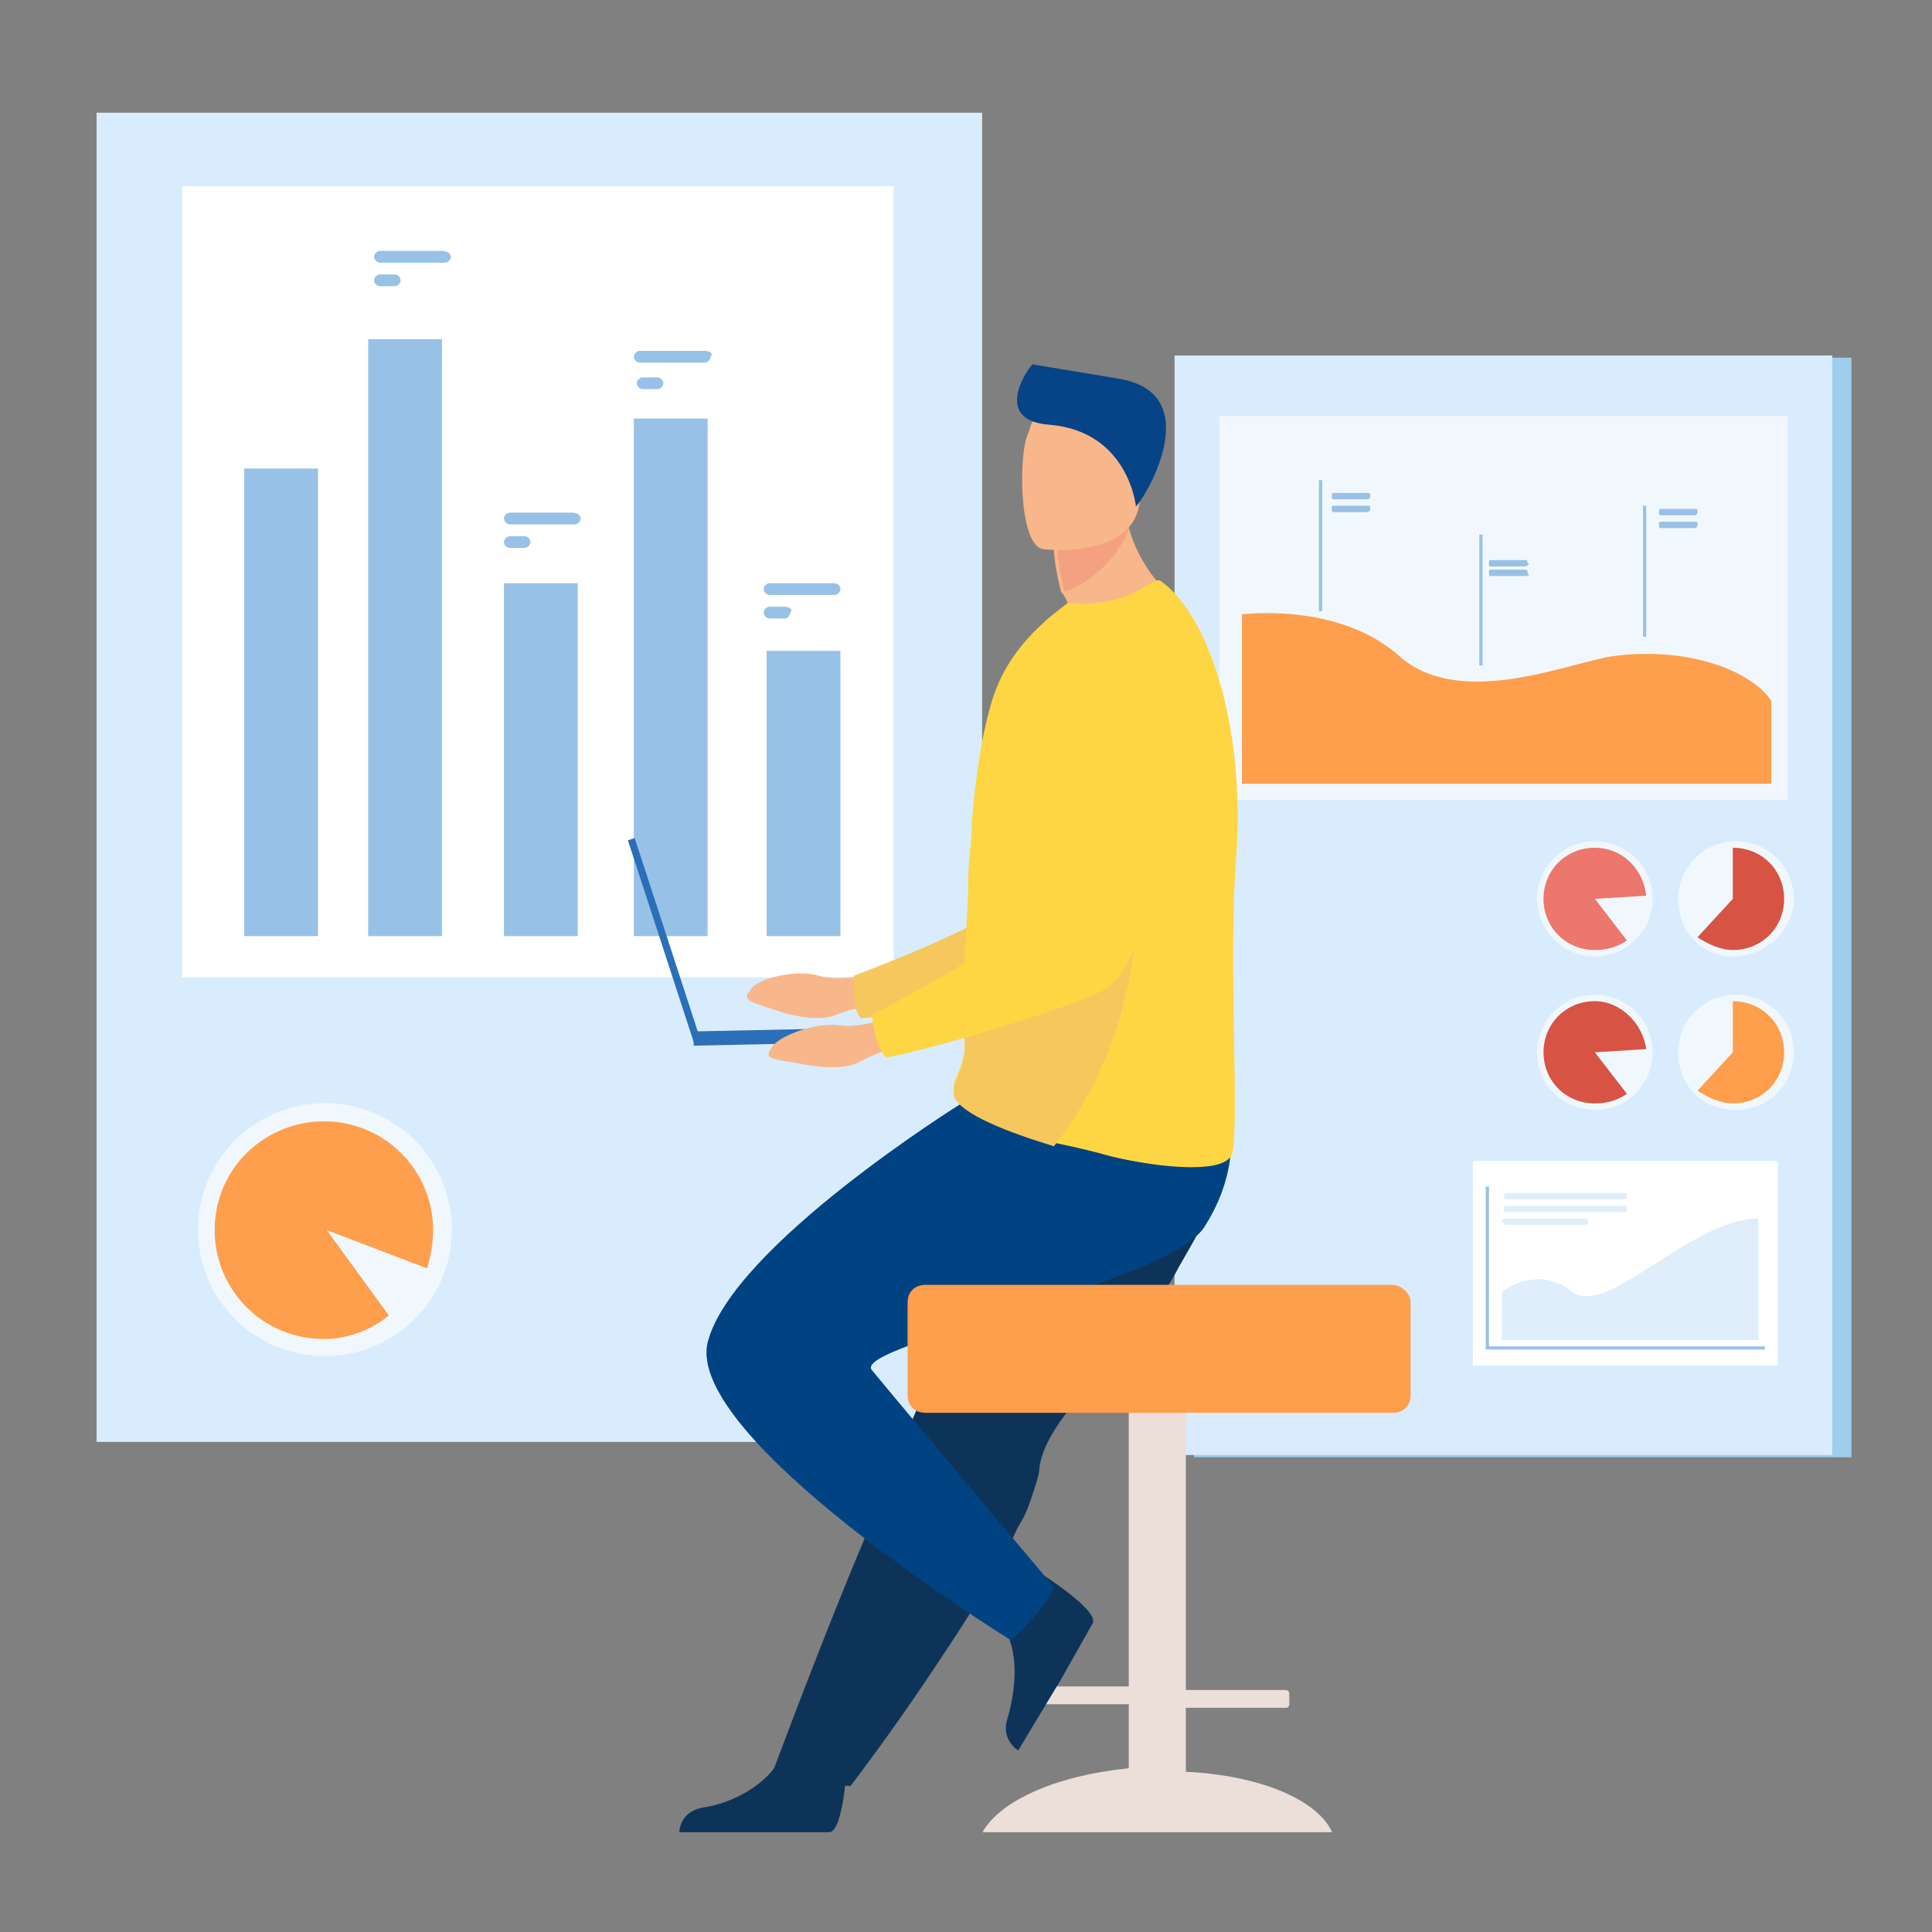 <svg width="120" height="120" fill="none" xmlns="http://www.w3.org/2000/svg"><rect width="100%" height="100%" fill="#808080" stroke="none"/><g clip-path="url(#clip0_1884_6251)"><path d="M74.158 90.509h40.85V22.215h-40.85v68.294Z" fill="#9FCDEE"/><path d="M113.805 22.081h-40.85v68.294h40.85V22.081Z" fill="#D9ECFE"/><path d="M111.015 25.853h-35.27v23.824h35.27V25.853Z" fill="#F1F8FD"/><path d="M110.417 72.11h-18.93v12.706h18.93V72.11Z" fill="#fff"/><path d="M77.14 38.162s5.979-.794 9.765 2.58c3.786 3.376 10.561.398 13.351 0 4.782-.595 8.568.993 9.764 2.78v5.162H77.14V38.162Z" fill="#FF9E4C"/><path d="M82.121 29.824h-.2v8.14h.2v-8.14ZM92.084 33.199h-.2v8.14h.2v-8.14ZM102.248 31.412h-.199v8.14h.199v-8.14ZM84.91 31.015h-1.992c-.2 0-.2 0-.2-.199 0-.198 0-.198.2-.198h1.993c.199 0 .199 0 .199.198 0 0 0 .199-.2.199ZM84.91 31.81h-1.992c-.2 0-.2 0-.2-.2 0-.198 0-.198.2-.198h1.993c.199 0 .199 0 .199.199 0 0 0 .198-.2.198ZM94.676 35.184h-1.992c-.2 0-.2 0-.2-.198 0-.199 0-.199.2-.199h1.992c.2 0 .2 0 .2.199.199 0 0 .198-.2.198ZM94.676 35.78h-1.992c-.2 0-.2 0-.2-.2 0-.198 0-.198.2-.198h1.992c.2 0 .2 0 .2.199.199.198 0 .198-.2.198ZM105.237 32.007h-1.993c-.199 0-.199 0-.199-.198 0-.199 0-.199.199-.199h1.993c.199 0 .199 0 .199.199 0 .198-.199.198-.199.198ZM105.237 32.802h-1.993c-.199 0-.199 0-.199-.199 0-.198 0-.198.199-.198h1.993c.199 0 .199 0 .199.198 0 .199-.199.199-.199.199Z" fill="#98C1E7"/><path d="M104.24 55.83a3.565 3.565 0 0 1 3.587-3.573 3.565 3.565 0 0 1 3.587 3.574c0 1.985-1.794 3.573-3.786 3.573-1.993 0-3.388-1.588-3.388-3.573Z" fill="#F1F8FD"/><path d="M110.816 55.83c0 1.788-1.395 3.177-3.188 3.177-.798 0-1.595-.397-2.192-.794l2.192-2.382v-3.177c1.793 0 3.188 1.39 3.188 3.177Z" fill="#D75344"/><path d="M106.432 55.235h-1.196 1.196c0-.198 0-.198 0 0Z" fill="#98C1E7"/><path d="M99.06 59.404a3.58 3.58 0 0 0 3.586-3.573 3.58 3.58 0 0 0-3.587-3.574 3.58 3.58 0 0 0-3.586 3.574 3.58 3.58 0 0 0 3.587 3.573Z" fill="#F1F8FD"/><path d="m99.06 55.83 1.992 2.582c-.598.397-1.196.595-1.993.595-1.793 0-3.188-1.39-3.188-3.176 0-1.787 1.395-3.177 3.188-3.177 1.595 0 2.989 1.191 3.189 2.978l-3.189.199Z" fill="#ED766D"/><path d="M101.451 56.625h-.797.797c0-.199 0-.199 0 0Z" fill="#98C1E7"/><path d="M104.24 65.36a3.565 3.565 0 0 1 3.587-3.573 3.565 3.565 0 0 1 3.587 3.574 3.565 3.565 0 0 1-3.587 3.573c-2.192 0-3.587-1.588-3.587-3.573Z" fill="#F1F8FD"/><path d="M110.816 65.36c0 1.787-1.395 3.177-3.188 3.177-.798 0-1.595-.397-2.192-.794l2.192-2.382v-3.177c1.793 0 3.188 1.39 3.188 3.177Z" fill="#FF9E4C"/><path d="M106.432 64.765h-1.196 1.196c0-.198 0 0 0 0Z" fill="#98C1E7"/><path d="M95.473 65.36a3.565 3.565 0 0 1 3.587-3.573 3.565 3.565 0 0 1 3.586 3.574 3.565 3.565 0 0 1-3.587 3.573 3.565 3.565 0 0 1-3.586-3.573Z" fill="#F1F8FD"/><path d="M102.248 65.162c-.2-1.588-1.594-2.978-3.189-2.978-1.793 0-3.188 1.39-3.188 3.177 0 1.786 1.395 3.176 3.188 3.176.797 0 1.395-.199 1.993-.596l-1.993-2.58 3.189-.199Z" fill="#D75344"/><path d="M101.451 66.155h-.797.797c0-.199 0 0 0 0ZM109.62 83.824H92.283V73.699h.2v9.926h17.137v.199Z" fill="#98C1E7"/><path d="M97.665 80.25c-2.192-1.787-4.384 0-4.384 0v2.978h15.942v-7.544c-4.185 0-9.366 6.154-11.558 4.566ZM93.481 74.493h7.373c.199 0 .199 0 .199-.199 0-.198 0-.198-.199-.198h-7.373s-.2 0 0 .397c-.2-.199 0 0 0 0ZM93.481 75.287h7.373c.199 0 .199 0 .199-.199 0-.198 0-.198-.199-.198h-7.373s-.2.198 0 .397c-.2 0 0 0 0 0ZM93.48 76.081h4.982s.2 0 .2-.198c0 0 0-.199-.2-.199h-4.981s-.2 0-.2.199l.2.198c-.2 0 0 0 0 0Z" fill="#E0EEFB"/><path d="M61 7H6v82.56h55V7Z" fill="#D9ECFE"/><path d="M55.5 11.566H11.316V60.7H55.5V11.566Z" fill="#fff"/><path d="M27.55 79.163c1.546-4.055-.5-8.59-4.571-10.13-4.07-1.54-8.623.499-10.169 4.554-1.545 4.055.501 8.591 4.572 10.13 4.07 1.54 8.623-.498 10.169-4.554Z" fill="#F1F8FD"/><path d="M26.9 76.408a6.755 6.755 0 0 0-6.783-6.758c-3.666 0-6.783 2.922-6.783 6.758a6.755 6.755 0 0 0 6.783 6.758 6.421 6.421 0 0 0 4.034-1.461l-3.85-5.297 6.233 2.375c.183-.731.367-1.462.367-2.375Z" fill="#FF9E4C"/><path d="M19.751 29.102h-4.583v29.041h4.583V29.102ZM27.45 21.065h-4.583v37.079h4.584v-37.08ZM35.884 36.225h-4.583v21.918h4.583V36.225ZM43.953 25.997h-4.584v32.147h4.584V25.997ZM52.2 40.426h-4.583v17.717h4.584V40.426ZM43.77 21.795h-4.034c-.183 0-.367.183-.367.366 0 .182.184.365.367.365h4.033c.184 0 .367-.183.367-.365.183-.183 0-.366-.367-.366ZM40.834 23.44h-.917c-.183 0-.366.182-.366.365 0 .182.183.365.366.365h.917c.183 0 .367-.183.367-.365 0-.183-.184-.366-.367-.366ZM27.451 15.585h-3.85c-.183 0-.367.183-.367.365 0 .183.184.366.367.366h4.033c.184 0 .367-.183.367-.366 0-.182-.183-.365-.55-.365ZM24.518 17.046H23.6c-.183 0-.367.183-.367.365 0 .183.184.365.367.365h.917c.183 0 .366-.182.366-.365 0-.182-.183-.365-.366-.365ZM35.517 31.841h-3.85c-.183 0-.366.183-.366.366 0 .182.183.365.366.365h4.034c.183 0 .366-.183.366-.365 0-.183-.183-.366-.55-.366ZM32.584 33.303h-.917c-.183 0-.366.182-.366.365s.183.365.366.365h.917c.183 0 .367-.182.367-.365s-.184-.365-.367-.365ZM51.836 36.225h-4.034c-.183 0-.367.182-.367.365s.184.365.367.365h4.034c.183 0 .366-.182.366-.365s-.183-.365-.366-.365ZM48.719 37.687h-.917c-.183 0-.367.182-.367.365 0 .182.184.365.367.365h.917c.183 0 .367-.183.367-.365.183-.183 0-.365-.367-.365Z" fill="#98C1E7"/><path d="M54.602 60.38s-2.216.663-3.767.221c-1.33-.441-3.988.22-4.21.883-.443.442-.221.662.443.883.665.22 3.324 1.325 4.875.662 1.55-.662 3.767-.662 3.767-.662l-1.108-1.987Z" fill="#F7B78A"/><path d="M74.1 40.733s-2.437 17.88-6.647 19.647c-1.994.883-11.3 2.649-13.959 2.87 0 0-.664-.442-.443-2.65 0 0 9.528-3.531 10.857-5.518 1.994-2.87-1.33-11.7 1.33-14.35 2.437-2.648 6.647-3.973 8.863 0Z" fill="#F6C75C"/><path d="M73.655 110.048v-3.973h6.204c.222 0 .222-.221.222-.221v-.662c0-.221-.222-.221-.222-.221h-6.204V82.454c0-.662-.443-1.103-1.108-1.103h-1.33c-.664 0-1.107.441-1.107 1.103v22.296h-6.204c-.222 0-.222.221-.222.221v.662c0 .221.222.221.222.221h6.204v3.974c-4.431.441-7.977 1.986-9.085 3.973H82.74c-.887-1.987-4.432-3.532-9.085-3.753Z" fill="#ECDED9"/><path d="M73.213 78.702c-.664 1.325-1.55 2.429-2.437 3.532-2.659 3.532-5.76 6.181-6.204 8.83 0 .442-.222 1.104-.443 1.767-.222.662-.443 1.324-.886 1.986-1.108 2.429-2.88 5.298-4.653 7.947a147.33 147.33 0 0 1-5.761 8.168l-5.097-.221c.222-.441 2.438-6.622 5.54-14.128 1.33-3.09 2.437-6.18 3.767-9.271.221-.442.443-.883.443-1.325.443-.883.664-1.987 1.108-2.87 2.88-7.064 5.096-12.583 5.096-12.583s11.3-4.194 12.408-1.545c.886 2.208.222 4.415-2.88 9.713Z" fill="#0E3358"/><path d="M52.607 109.608s-.221 4.194-1.108 4.194H42.194s0-1.325 1.551-1.545c1.551-.221 3.989-1.325 4.875-3.312 1.108-1.986 3.988.663 3.988.663ZM64.571 97.687s3.545 2.207 3.324 3.091L65.9 104.31l-2.658 4.415s-1.108-.663-.665-1.987c.443-1.545.886-4.194-.443-5.96-1.33-1.987 2.437-3.091 2.437-3.091Z" fill="#0E3358"/><path d="M59.697 68.547s-14.18 8.83-15.732 14.79c-1.55 5.961 18.834 18.544 18.834 18.544s2.216-1.987 2.659-3.311c0 0-9.306-11.038-11.3-13.466-1.33-1.546 18.169-5.298 20.606-8.83 2.437-3.753 1.551-6.844 1.551-6.844l-16.618-.883Z" fill="#004383"/><path d="M86.507 79.806H57.481c-.665 0-1.108.441-1.108 1.103v5.74c0 .662.443 1.104 1.108 1.104h29.026c.665 0 1.108-.442 1.108-1.104v-5.74c0-.662-.665-1.103-1.108-1.103Z" fill="#FF9E4C"/><path d="M66.345 37.643c-1.33.883-2.216 1.986-2.216 1.986 3.323.884 9.084-2.207 9.084-2.207s-2.215-1.545-3.102-4.636c0-.22 0-.22-.221-.441 0-.442-.222-1.104-.222-1.766l-1.55 1.324-2.66 2.208s0 .883.444 2.649c.221.22.443.662.443.883Z" fill="#F7B78A"/><path d="M76.758 53.536c-.443 6.402.222 16.336-.221 18.102-.443 1.545-5.983.662-8.199 0a58.476 58.476 0 0 0-2.88-.663c-2.88-.883-5.76-1.986-6.204-3.09v-.442c0-.441.443-.883.665-2.207v-5.078c0-1.766.221-3.752.221-5.518 0-1.104.222-2.429.222-3.532.221-2.87.664-5.52 1.108-7.064.664-2.65 2.215-4.415 3.766-5.74l1.108-.883c1.108.22 2.438 0 3.767-.441 1.33-.663 1.773-1.104 1.994-.883 3.102 2.207 5.318 9.492 4.653 17.439Z" fill="#FED643"/><path d="M65.458 71.197c-2.88-.883-5.76-1.987-6.204-3.09v-.442c0-.442.443-.883.665-2.208V60.38l10.635-4.857s.665 8.389-5.096 15.674Z" fill="#F6C75C"/><path d="M65.68 34.11s0 .882.443 2.648c2.437-.883 3.767-3.09 3.988-3.973 0-.22.222-.442.222-.442h-.222c-.443 0-1.108-.22-1.772-.441l-2.66 2.207Z" fill="#F3A180"/><path d="M64.793 34.11s5.539.662 5.982-2.87c.443-3.532 1.33-5.74-2.216-6.181-3.545-.442-4.431.662-4.653 1.766-.664 1.103-.664 7.064.887 7.284Z" fill="#F7B78A"/><path d="M70.555 31.461s-.444-4.636-5.318-5.077c-3.545-.221-1.551-3.312-1.108-3.753l5.318.883c5.54.883 1.772 7.285 1.108 7.947Z" fill="#074387"/><path d="m39.422 52.055-.422.136 4.108 12.598.422-.136-4.108-12.598Z" fill="#2A6FB8"/><path d="m57.027 63.768-13.957.297.02.883 13.956-.297-.02-.883Z" fill="#2A6FB8"/><path d="M55.71 63.029s-2.217.883-3.546.662c-1.551-.22-3.767.662-4.21 1.325-.443.662-.222.662.665.883.664 0 3.323.883 4.874 0 1.551-.883 3.767-1.104 3.767-1.104l-1.55-1.766Z" fill="#F7B78A"/><path d="M72.992 41.395s-.443 18.102-4.431 20.088c-1.995 1.104-10.858 3.753-13.517 4.195 0 0-.664-.442-.886-2.65 0 0 9.085-4.635 10.193-6.622 1.772-3.09-2.438-11.479-.222-14.349 2.216-2.649 6.204-4.194 8.863-.662Z" fill="#FED643"/></g><defs><clipPath id="clip0_1884_6251"><path fill="#fff" transform="translate(6 6)" d="M0 0h109v108H0z"/></clipPath></defs></svg>